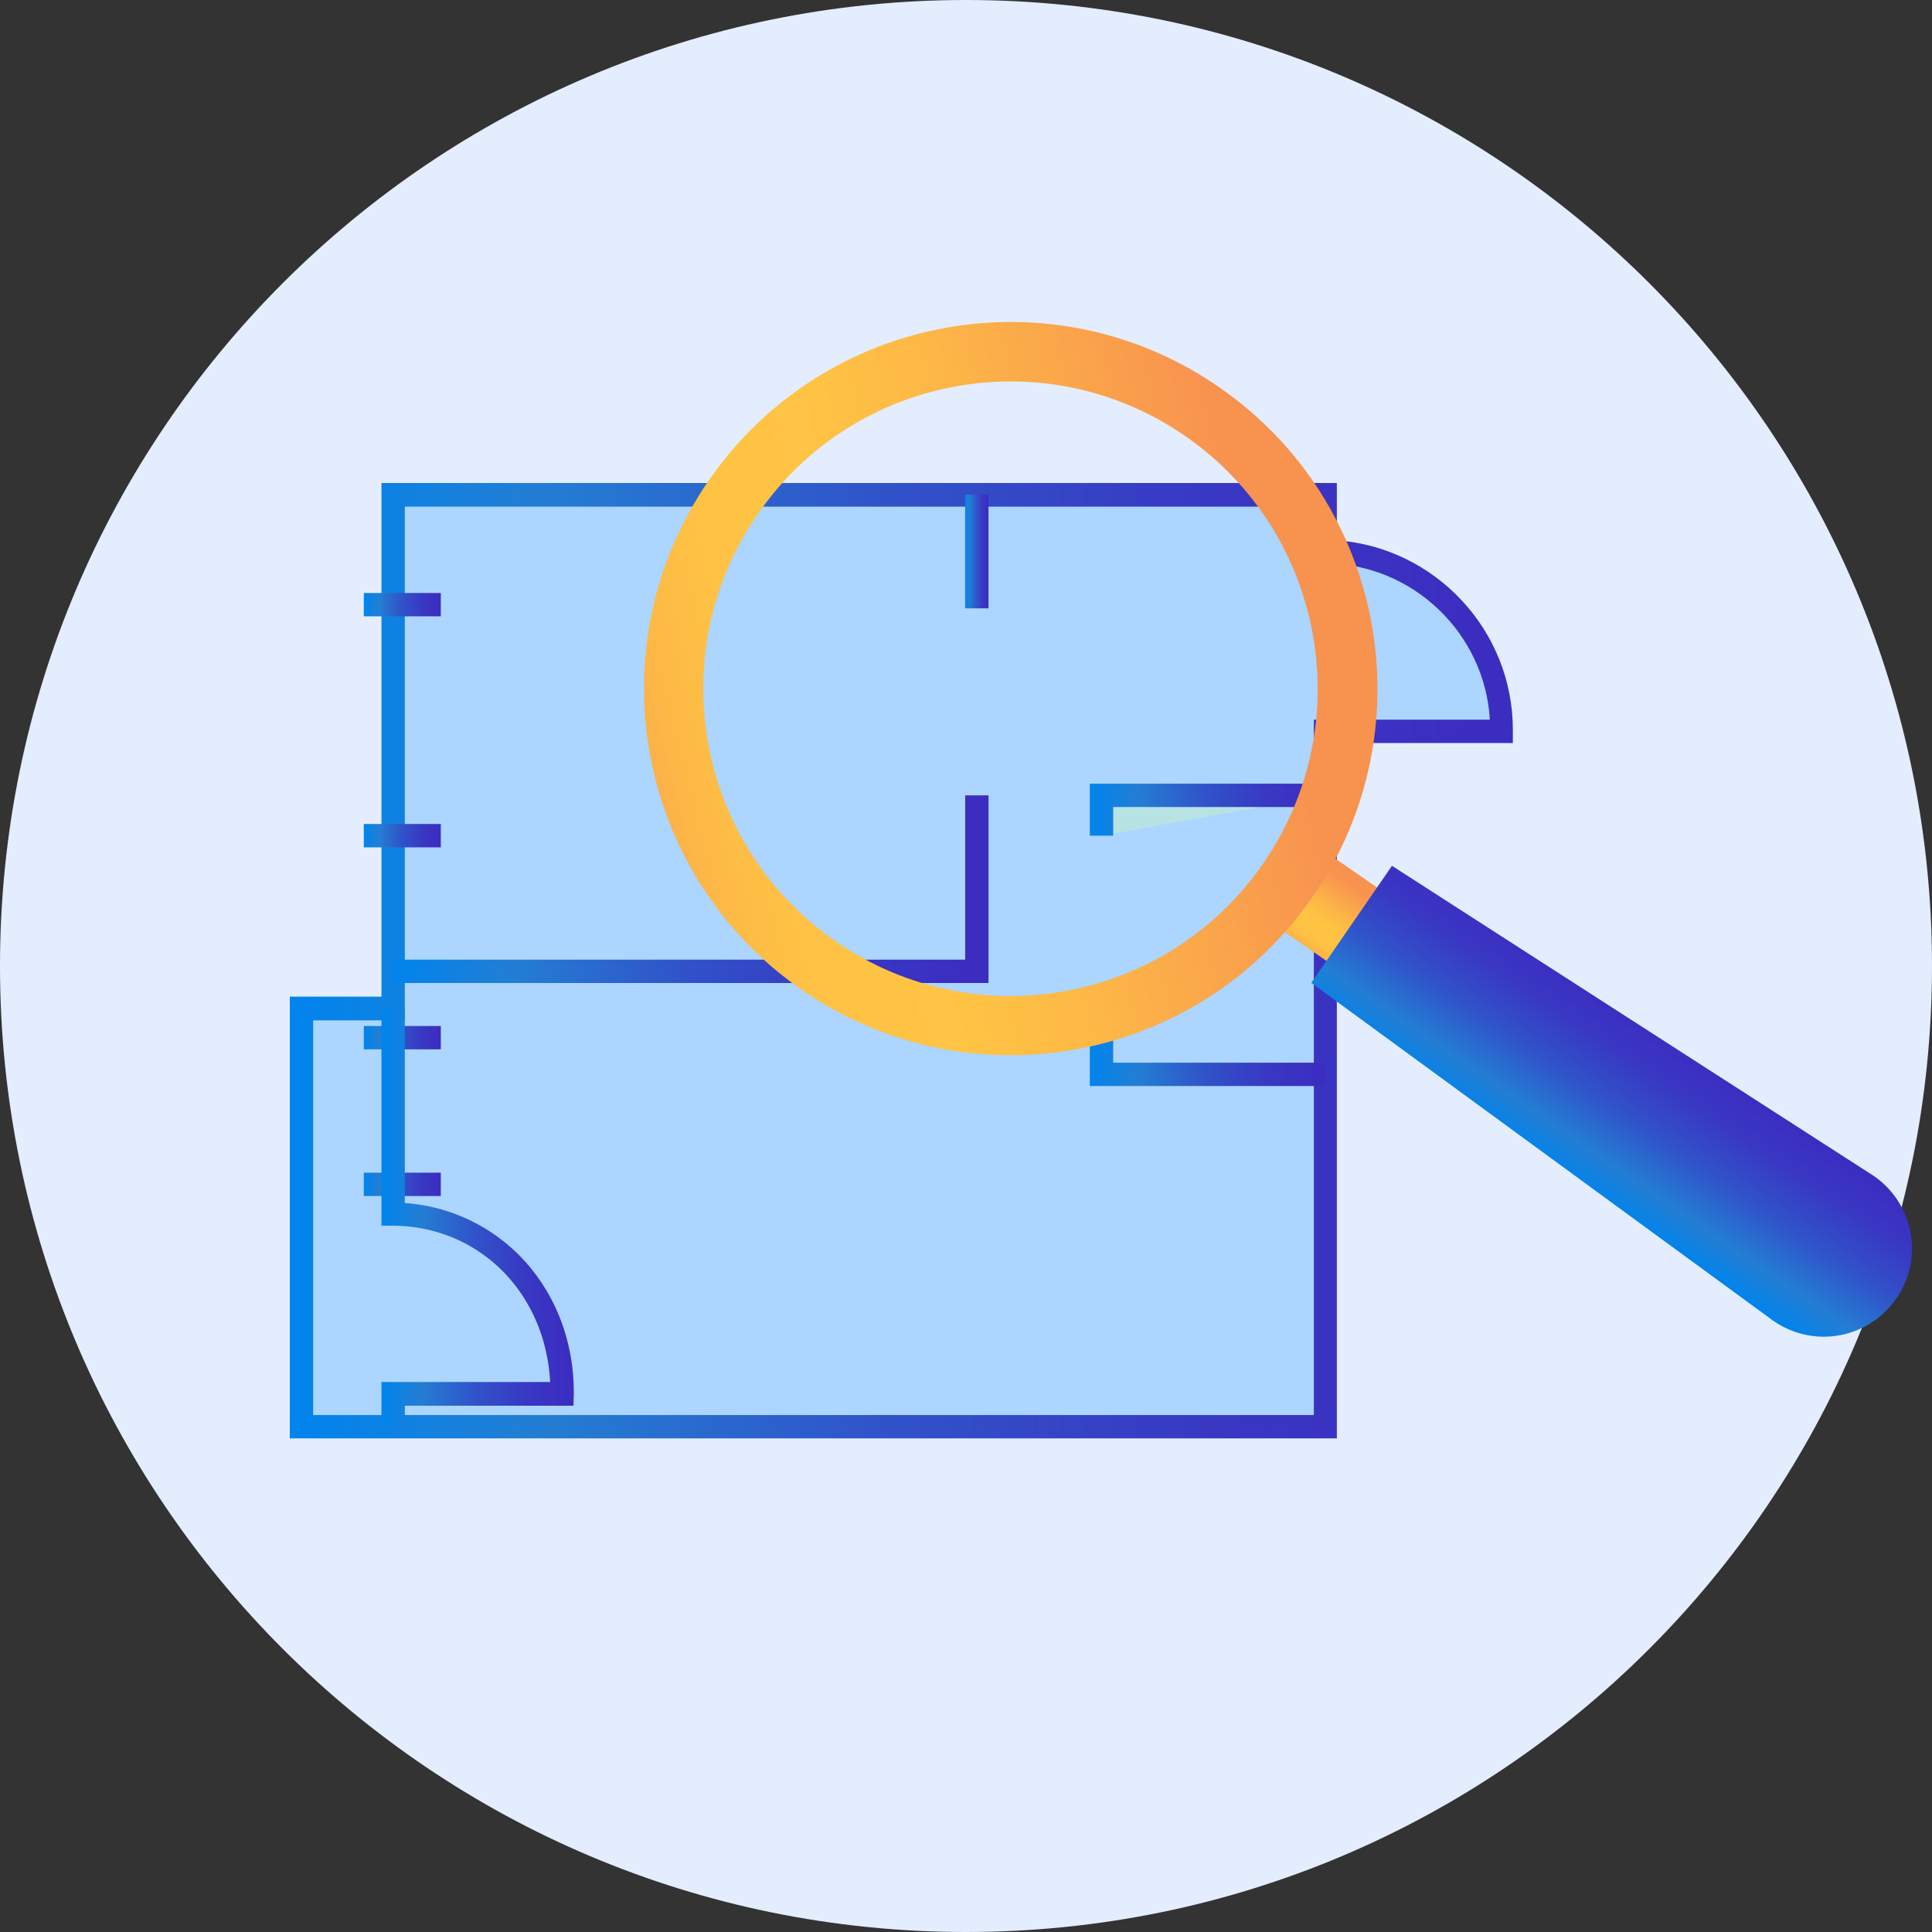 <svg width="100" height="100" fill="none" xmlns="http://www.w3.org/2000/svg"><rect width="100%" height="100%" fill="#333333" stroke="none"/><path d="M50 100c27.614 0 50-22.386 50-50S77.614 0 50 0 0 22.386 0 50s22.386 50 50 50z" fill="#E3EDFE"/><path d="M68.608 28.537v-2.95h-48.26v26.588h-4.744V73.83H68.59V37.854h9.11v-.086c.017-5.072-4.055-9.179-9.093-9.23z" fill="#ACD5FF"/><path d="M69.212 74.45H15V51.588h4.745V25h49.45v2.968c5.072.362 9.11 4.641 9.11 9.8v.69h-9.11V74.45h.017zm-53.004-1.208h51.796V37.25h9.11c-.258-4.468-3.985-8.057-8.506-8.092h-.604v-2.933H20.953v26.588h-4.745v20.43z" fill="url(#paint0_linear)"/><path d="M20.349 50.277H50.56v-9.11" fill="#ACD5FF"/><path d="M51.164 50.881H20.35v-1.208h29.608v-8.506h1.207v9.714z" fill="url(#paint1_linear)"/><path d="M51.164 25.604h-1.208v5.884h1.208v-5.884z" fill="url(#paint2_linear)"/><path d="M57.013 43.255v-2.088h11.595" fill="#B7E3E5"/><path d="M57.617 43.255H56.41v-2.692h12.198v1.208h-10.99v1.484z" fill="url(#paint3_linear)"/><path d="M57.013 52.572v3.036h11.595" fill="#ACD5FF"/><path d="M68.608 56.212H56.409v-3.64h1.208v2.433h10.991v1.207z" fill="url(#paint4_linear)"/><path d="M22.816 30.694h-3.985V31.9h3.985v-1.207z" fill="url(#paint5_linear)"/><path d="M22.816 42.65h-3.985v1.209h3.985V42.65z" fill="url(#paint6_linear)"/><path d="M22.816 53.106h-3.985v1.208h3.985v-1.208z" fill="url(#paint7_linear)"/><path d="M22.816 60.698h-3.985v1.208h3.985v-1.208z" fill="url(#paint8_linear)"/><path d="M20.349 73.846v-1.708h8.73v-.086c0-5.056-3.692-9.162-8.73-9.214V52.192" fill="#ACD5FF"/><path d="M20.953 73.846h-1.208v-2.312h8.73c-.241-4.607-3.658-8.058-8.126-8.092h-.604V52.209h1.207v10.06a9.254 9.254 0 016.108 2.898c1.709 1.83 2.64 4.28 2.64 6.902v.103l-.017.587h-8.73v1.087z" fill="url(#paint9_linear)"/><path d="M76.074 49.246l-2.634 3.79-7.602-5.246L68.472 44l7.602 5.246z" fill="url(#paint10_linear)"/><path d="M63.097 20.038c-8.63-5.974-20.45-3.79-26.403 4.818-5.952 8.63-3.79 20.45 4.84 26.403 8.63 5.953 20.45 3.79 26.402-4.84 5.953-8.608 3.79-20.428-4.839-26.38zm2.291 24.647c-4.989 7.238-14.903 9.036-22.12 4.047-7.237-4.99-9.036-14.904-4.047-22.12 4.99-7.237 14.904-9.036 22.12-4.047 7.216 4.99 9.036 14.882 4.047 22.12z" fill="url(#paint11_linear)"/><path d="M98.15 67.212a4.55 4.55 0 01-6.445 1.092l-23.833-17.43 4.176-6.06 24.818 15.974c2.163 1.392 2.762 4.304 1.285 6.424z" fill="url(#paint12_linear)"/><defs><linearGradient id="paint0_linear" x1="15.001" y1="49.72" x2="78.323" y2="49.72" gradientUnits="userSpaceOnUse"><stop stop-color="#0084ED"/><stop offset=".205" stop-color="#237ED3"/><stop offset=".491" stop-color="#3152C9"/><stop offset=".767" stop-color="#3937C3"/><stop offset=".967" stop-color="#3C2DC1"/></linearGradient><linearGradient id="paint1_linear" x1="20.354" y1="46.028" x2="51.16" y2="46.028" gradientUnits="userSpaceOnUse"><stop stop-color="#0084ED"/><stop offset=".205" stop-color="#237ED3"/><stop offset=".491" stop-color="#3152C9"/><stop offset=".767" stop-color="#3937C3"/><stop offset=".967" stop-color="#3C2DC1"/></linearGradient><linearGradient id="paint2_linear" x1="49.952" y1="28.54" x2="51.159" y2="28.54" gradientUnits="userSpaceOnUse"><stop stop-color="#0084ED"/><stop offset=".205" stop-color="#237ED3"/><stop offset=".491" stop-color="#3152C9"/><stop offset=".767" stop-color="#3937C3"/><stop offset=".967" stop-color="#3C2DC1"/></linearGradient><linearGradient id="paint3_linear" x1="56.41" y1="41.915" x2="68.601" y2="41.915" gradientUnits="userSpaceOnUse"><stop stop-color="#0084ED"/><stop offset=".205" stop-color="#237ED3"/><stop offset=".491" stop-color="#3152C9"/><stop offset=".767" stop-color="#3937C3"/><stop offset=".967" stop-color="#3C2DC1"/></linearGradient><linearGradient id="paint4_linear" x1="56.41" y1="54.391" x2="68.6" y2="54.391" gradientUnits="userSpaceOnUse"><stop stop-color="#0084ED"/><stop offset=".205" stop-color="#237ED3"/><stop offset=".491" stop-color="#3152C9"/><stop offset=".767" stop-color="#3937C3"/><stop offset=".967" stop-color="#3C2DC1"/></linearGradient><linearGradient id="paint5_linear" x1="18.834" y1="31.294" x2="22.823" y2="31.294" gradientUnits="userSpaceOnUse"><stop stop-color="#0084ED"/><stop offset=".205" stop-color="#237ED3"/><stop offset=".491" stop-color="#3152C9"/><stop offset=".767" stop-color="#3937C3"/><stop offset=".967" stop-color="#3C2DC1"/></linearGradient><linearGradient id="paint6_linear" x1="18.834" y1="43.261" x2="22.823" y2="43.261" gradientUnits="userSpaceOnUse"><stop stop-color="#0084ED"/><stop offset=".205" stop-color="#237ED3"/><stop offset=".491" stop-color="#3152C9"/><stop offset=".767" stop-color="#3937C3"/><stop offset=".967" stop-color="#3C2DC1"/></linearGradient><linearGradient id="paint7_linear" x1="18.834" y1="53.709" x2="22.823" y2="53.709" gradientUnits="userSpaceOnUse"><stop stop-color="#0084ED"/><stop offset=".205" stop-color="#237ED3"/><stop offset=".491" stop-color="#3152C9"/><stop offset=".767" stop-color="#3937C3"/><stop offset=".967" stop-color="#3C2DC1"/></linearGradient><linearGradient id="paint8_linear" x1="18.834" y1="61.307" x2="22.823" y2="61.307" gradientUnits="userSpaceOnUse"><stop stop-color="#0084ED"/><stop offset=".205" stop-color="#237ED3"/><stop offset=".491" stop-color="#3152C9"/><stop offset=".767" stop-color="#3937C3"/><stop offset=".967" stop-color="#3C2DC1"/></linearGradient><linearGradient id="paint9_linear" x1="19.749" y1="63.016" x2="29.695" y2="63.016" gradientUnits="userSpaceOnUse"><stop stop-color="#0084ED"/><stop offset=".205" stop-color="#237ED3"/><stop offset=".491" stop-color="#3152C9"/><stop offset=".767" stop-color="#3937C3"/><stop offset=".967" stop-color="#3C2DC1"/></linearGradient><linearGradient id="paint10_linear" x1="69.653" y1="50.456" x2="72.276" y2="46.657" gradientUnits="userSpaceOnUse"><stop stop-color="#FCB148"/><stop offset=".052" stop-color="#FDBA46"/><stop offset=".142" stop-color="#FFC244"/><stop offset=".318" stop-color="#FFC444"/><stop offset=".485" stop-color="#FDB946"/><stop offset=".775" stop-color="#F99C4D"/><stop offset=".866" stop-color="#F8924F"/><stop offset="1" stop-color="#F8924F"/></linearGradient><linearGradient id="paint11_linear" x1="33.891" y1="40.248" x2="70.719" y2="31.027" gradientUnits="userSpaceOnUse"><stop stop-color="#FCB148"/><stop offset=".052" stop-color="#FDBA46"/><stop offset=".142" stop-color="#FFC244"/><stop offset=".318" stop-color="#FFC444"/><stop offset=".485" stop-color="#FDB946"/><stop offset=".775" stop-color="#F99C4D"/><stop offset=".866" stop-color="#F8924F"/><stop offset="1" stop-color="#F8924F"/></linearGradient><linearGradient id="paint12_linear" x1="81.501" y1="61.286" x2="86.686" y2="53.775" gradientUnits="userSpaceOnUse"><stop stop-color="#0084ED"/><stop offset=".205" stop-color="#237ED3"/><stop offset=".491" stop-color="#3152C9"/><stop offset=".767" stop-color="#3937C3"/><stop offset=".967" stop-color="#3C2DC1"/></linearGradient></defs></svg>